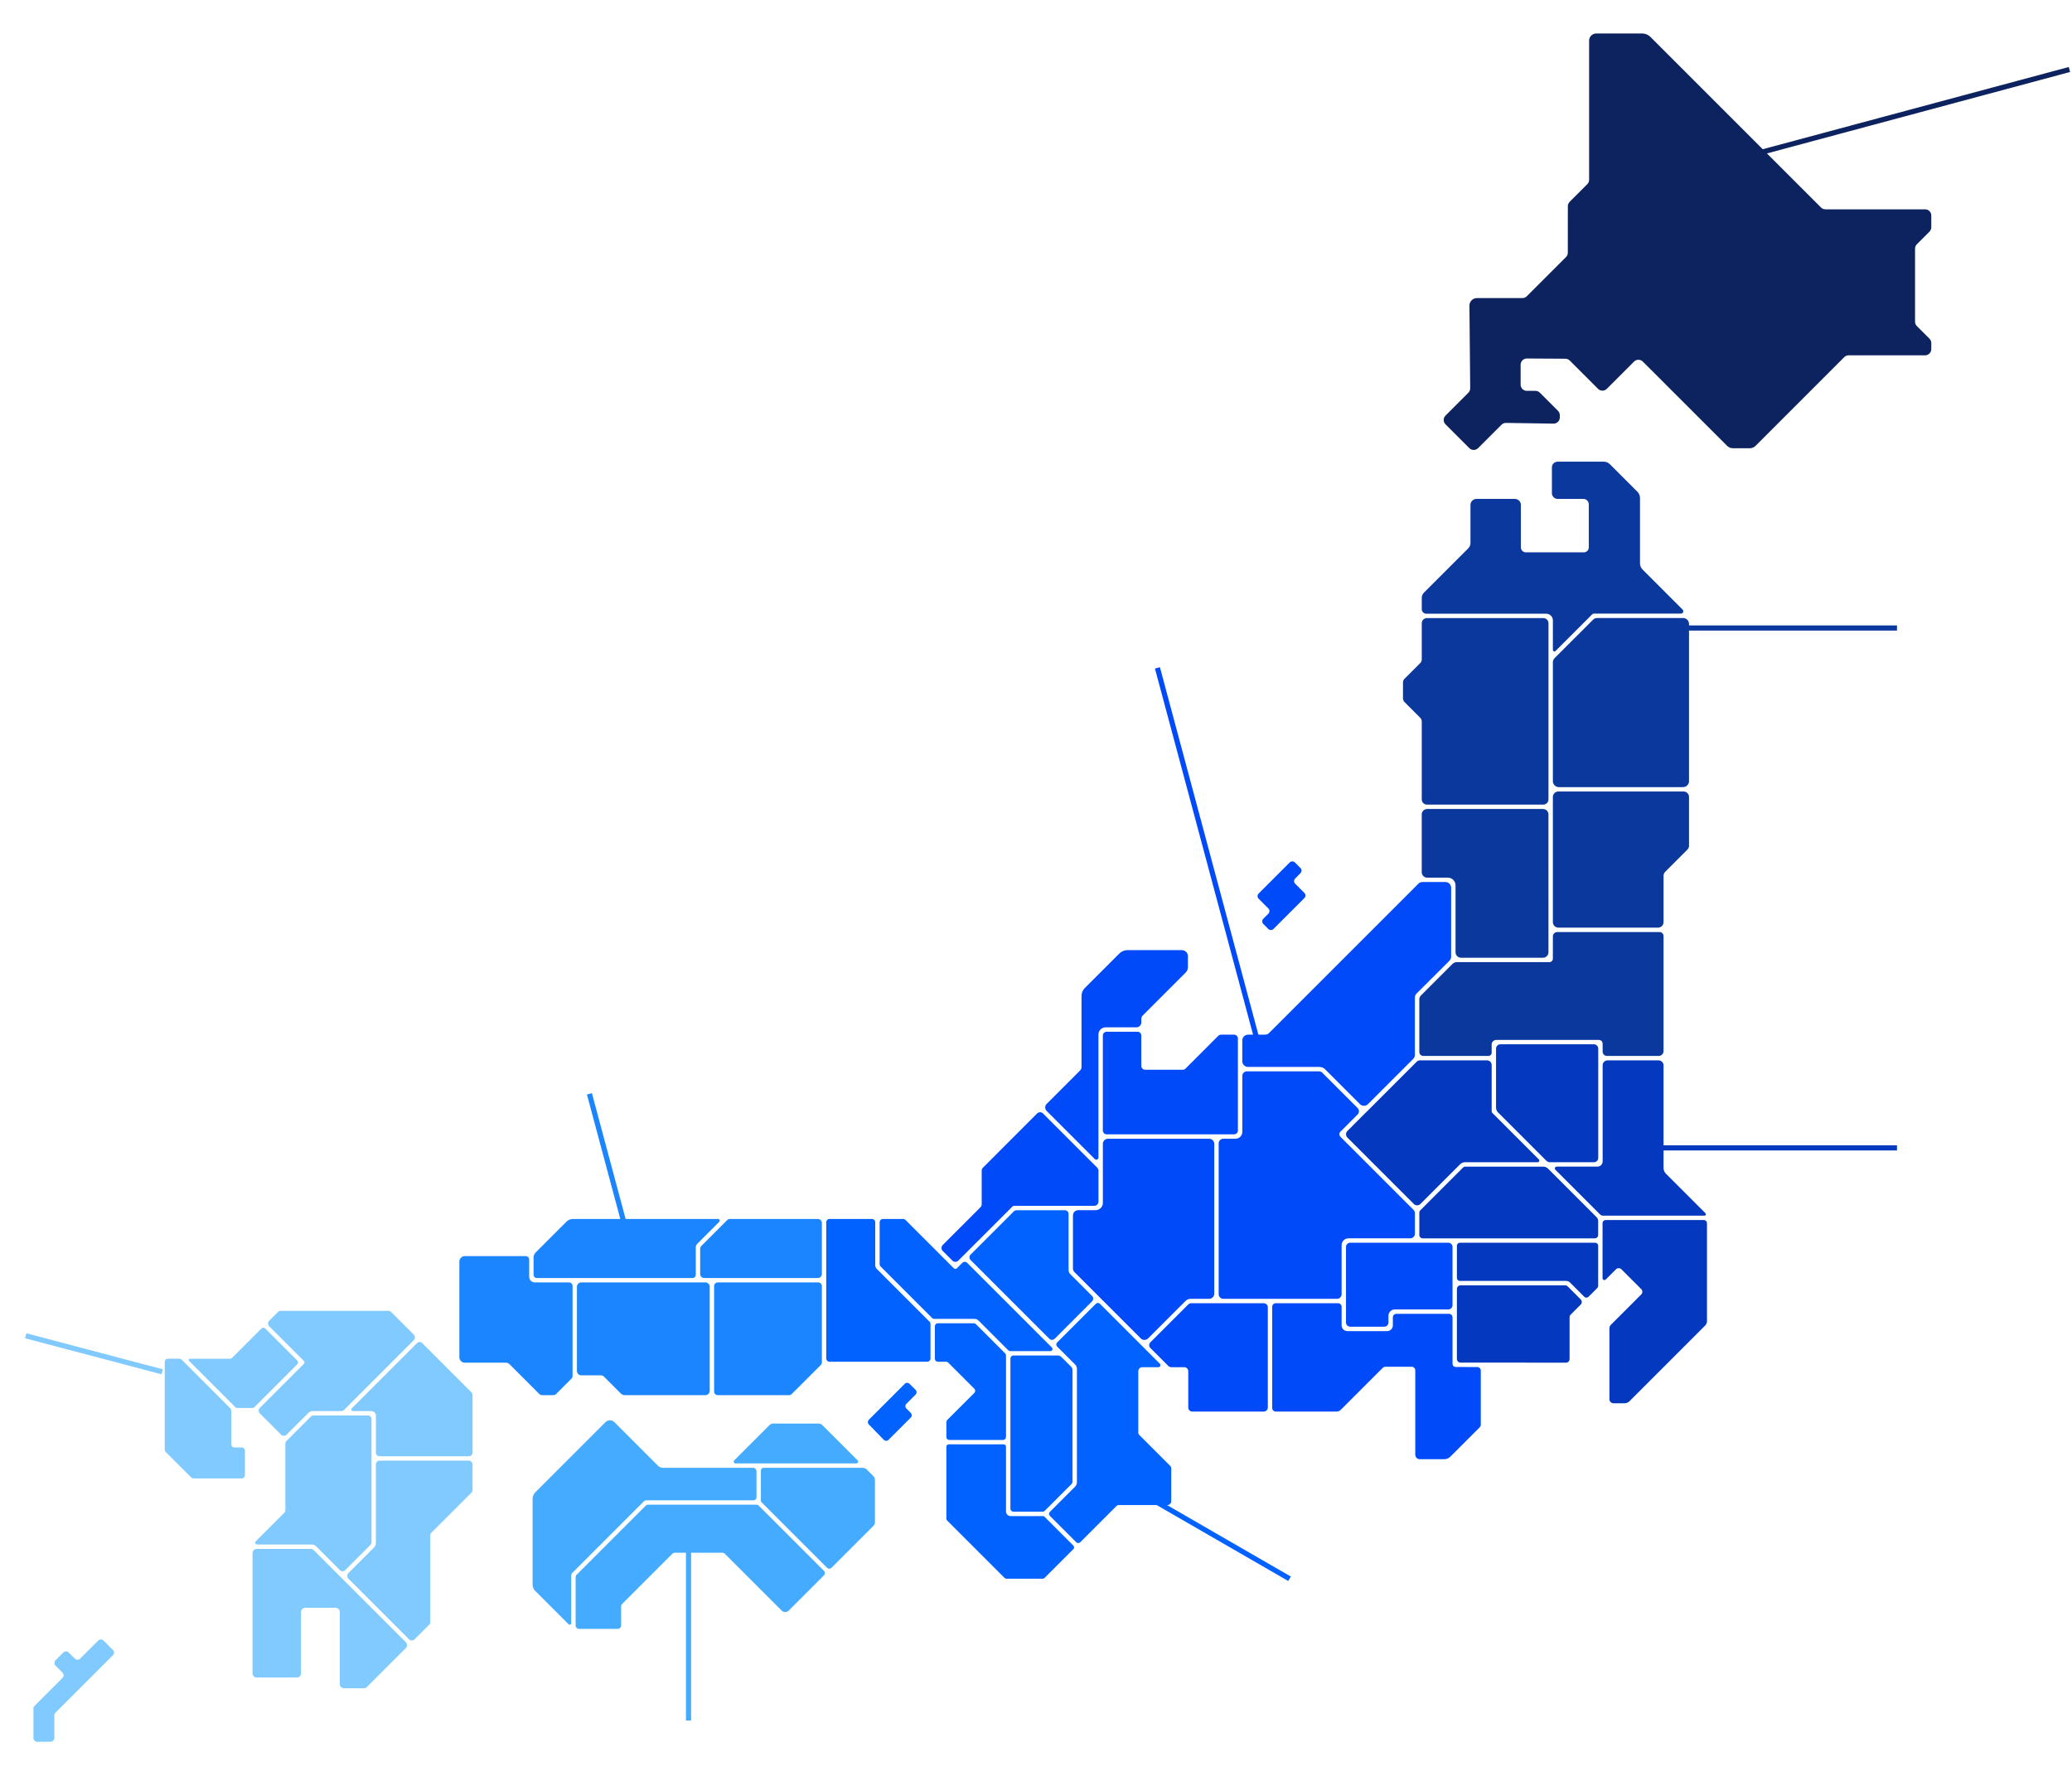 <svg width="805" height="690" viewBox="0 0 805 690" fill="none" xmlns="http://www.w3.org/2000/svg">
<g filter="url(#filter0_d_1813_13334)">
<path d="M8.968 677.553C7.778 677.553 6.639 677.081 5.796 676.243C4.948 675.397 4.469 674.251 4.469 673.053V659.522C4.469 658.33 4.943 657.183 5.786 656.34L14.92 647.206L13.32 645.606C12.476 644.763 12.002 643.619 12.002 642.424C12.002 641.229 12.476 640.085 13.32 639.242L18.428 634.134C19.271 633.29 20.415 632.817 21.61 632.817C22.805 632.817 23.949 633.29 24.792 634.134L26.069 635.41L31.982 629.497C32.825 628.654 33.969 628.18 35.164 628.18C36.359 628.18 37.503 628.654 38.346 629.497L44.053 635.204C44.897 636.047 45.37 637.194 45.37 638.386C45.37 639.578 44.897 640.725 44.053 641.568L21.582 664.039V673.007C21.582 675.484 19.582 677.494 17.108 677.507L8.996 677.553H8.971H8.968Z" fill="white"/>
<path d="M138.053 656.447H128.002C125.518 656.447 123.502 654.431 123.502 651.947V625.183H117.449V647.774C117.449 650.258 115.434 652.273 112.95 652.273H94.111C91.627 652.273 89.612 650.258 89.612 647.774V596.103C89.612 594.911 90.086 593.767 90.929 592.921L102.366 581.481V556.939L92.985 547.556H90.343V553.884H91.151C93.635 553.884 95.65 555.899 95.65 558.384V570.422C95.65 572.906 93.635 574.921 91.151 574.921H70.649C69.457 574.921 68.31 574.447 67.467 573.604L56.825 562.962C55.982 562.119 55.508 560.975 55.508 559.78V523.915C55.508 521.431 57.523 519.416 60.007 519.416H83.981L101.266 502.132C102.109 501.288 103.253 500.814 104.448 500.814H147.502C148.695 500.814 149.841 501.288 150.684 502.132L170.017 521.464C169.986 521.151 169.968 520.832 169.968 520.511V488.99C169.968 483.78 174.208 479.541 179.418 479.541H200.648C200.768 479.541 200.88 479.495 200.967 479.408L212.498 467.877C214.284 466.094 216.656 465.11 219.181 465.11H345.611C348.135 465.11 350.507 466.094 352.293 467.877L359.715 475.299C359.891 475.474 360.176 475.474 360.352 475.299L372.772 462.868C372.856 462.784 372.905 462.669 372.905 462.55V452.229C372.905 449.706 373.888 447.332 375.672 445.548L411.567 409.633C411.651 409.549 411.699 409.434 411.699 409.314V383.223C411.699 380.698 412.683 378.326 414.466 376.543L427.569 363.439C429.355 361.653 431.727 360.673 434.252 360.673H454.382C458.601 360.673 462.035 364.104 462.035 368.326V371.697C462.035 373.74 461.24 375.664 459.793 377.108L444.058 392.843C443.974 392.927 443.926 393.042 443.926 393.162V406.7C443.926 406.825 443.969 406.932 444.058 407.019C444.145 407.105 444.252 407.151 444.377 407.151H454.099C454.219 407.151 454.331 407.103 454.418 407.019L465.141 396.295C466.927 394.512 469.299 393.528 471.824 393.528H486.369C486.489 393.528 486.603 393.483 486.687 393.396L543.749 336.334C543.834 336.25 543.882 336.135 543.882 336.015V277.542C543.882 277.422 543.836 277.31 543.749 277.223L539.355 272.829C537.571 271.043 536.588 268.671 536.588 266.146V262.385C536.588 259.86 537.571 257.488 539.355 255.703L543.749 251.308C543.834 251.224 543.882 251.109 543.882 250.989V229.165C543.882 226.64 544.865 224.268 546.649 222.485L562.672 206.462C562.756 206.378 562.804 206.263 562.804 206.144V193.198C562.804 188.872 566.325 185.351 570.651 185.351H583.543C587.869 185.351 591.39 188.872 591.39 193.198V205.652C591.39 205.899 591.591 206.103 591.841 206.103H608.32C608.567 206.103 608.771 205.902 608.771 205.652V194.801C608.771 194.554 608.569 194.35 608.32 194.35H601.966C597.818 194.35 594.445 190.977 594.445 186.829V178.396C594.445 174.248 597.818 170.875 601.966 170.875H618.422C620.946 170.875 623.318 171.858 625.104 173.642L634.895 183.433C636.679 185.216 637.662 187.591 637.662 190.116V214.235C637.662 214.355 637.708 214.467 637.795 214.554L653.948 230.706C655.731 232.49 656.714 234.864 656.714 237.389V323.432C656.714 325.957 655.731 328.329 653.948 330.115L646.954 337.108C646.87 337.192 646.821 337.307 646.821 337.427V447.289C646.821 447.406 646.87 447.523 646.954 447.607L660.933 461.587C662.717 463.37 663.7 465.745 663.7 468.269V508.282C663.7 510.807 662.717 513.179 660.933 514.962L632.929 542.967C631.143 544.75 628.771 545.734 626.246 545.734H623.53C619.818 545.734 616.796 542.712 616.796 539V513.36C616.796 510.835 617.78 508.463 619.563 506.677L628.006 498.234C628.182 498.058 628.182 497.772 628.006 497.597L625.214 494.804C625.038 494.628 624.753 494.628 624.577 494.804L610.445 508.937C610.361 509.021 610.312 509.135 610.312 509.255V522.33C610.312 527.016 606.501 530.824 601.818 530.824H576.259C576.012 530.824 575.808 531.026 575.808 531.275V548.106C575.808 550.631 574.824 553.003 573.041 554.789L563.133 564.699C561.347 566.483 558.975 567.466 556.45 567.466H550.814C548.29 567.466 545.918 566.483 544.132 564.699C542.348 562.913 541.365 560.541 541.365 558.017V532.007C541.365 531.882 541.324 531.775 541.235 531.688C541.146 531.602 541.041 531.556 540.916 531.556H535.683C535.566 531.556 535.449 531.604 535.365 531.688L520.866 546.187C519.08 547.973 516.708 548.954 514.183 548.954H462.616C457.406 548.954 453.167 544.715 453.167 539.505V532.162C453.167 531.915 452.965 531.714 452.716 531.714H443.197C442.95 531.714 442.746 531.915 442.746 532.162V551.11C442.746 551.229 442.792 551.342 442.879 551.428L452.784 561.334C454.568 563.12 455.551 565.492 455.551 568.017V577.25C455.551 581.678 451.949 585.28 447.521 585.28H432.199C432.079 585.28 431.967 585.326 431.88 585.413L406.168 611.125C404.385 612.908 402.01 613.891 399.485 613.891H388.647C386.122 613.891 383.75 612.908 381.964 611.125L361.952 591.112C360.168 589.326 359.185 586.954 359.185 584.429V550.114C359.185 547.589 360.168 545.217 361.952 543.431L368.678 536.705C368.854 536.529 368.854 536.243 368.678 536.068L362.329 529.719C362.245 529.635 362.13 529.586 362.01 529.586H351.656L355.827 533.757C357.585 535.515 357.585 538.363 355.827 540.121L353.6 542.348L353.952 542.7C354.795 543.543 355.269 544.687 355.269 545.882C355.269 547.077 354.795 548.22 353.952 549.064L343.465 559.55C342.614 560.401 341.46 560.873 340.253 560.868C339.048 560.86 337.898 560.368 337.058 559.505L329.443 551.668C327.728 549.905 327.748 547.089 329.488 545.349L345.249 529.589H318.207C318.087 529.589 317.975 529.635 317.888 529.721L307.794 539.815C306.008 541.599 303.636 542.582 301.111 542.582H239.902C237.377 542.582 235.005 541.599 233.219 539.815L228.416 535.013C228.332 534.929 228.218 534.88 228.098 534.88H221.356C221.239 534.88 221.122 534.929 221.038 535.013L216.236 539.815C214.45 541.599 212.078 542.582 209.553 542.582H208.022C205.497 542.582 203.125 541.599 201.339 539.815L191.622 530.098C191.538 530.014 191.423 529.966 191.303 529.966H179.415C179.094 529.966 178.776 529.951 178.462 529.917L182.778 534.233C183.622 535.077 184.096 536.223 184.096 537.415V575.54C184.096 576.732 183.622 577.879 182.778 578.722L167.668 593.833V626.849C167.668 628.044 167.194 629.188 166.348 630.031L141.235 655.135C140.391 655.978 139.247 656.452 138.053 656.452V656.447Z" fill="white"/>
<path d="M237.298 633.391H218.692C217.499 633.391 216.353 632.918 215.51 632.074L199.739 616.304C198.896 615.46 198.422 614.314 198.422 613.121L198.427 576.877C198.427 575.685 198.901 574.541 199.744 573.695L229.785 543.654C231.543 541.896 234.391 541.896 236.149 543.654L254.299 561.805H276.5L292.383 545.919C293.226 545.076 294.37 544.602 295.565 544.602H314.877C316.07 544.602 317.216 545.076 318.059 545.919L339.109 566.969C339.952 567.812 340.426 568.956 340.426 570.151V588.268C340.426 589.461 339.952 590.607 339.109 591.45L304.23 626.329C302.472 628.087 299.624 628.087 297.866 626.329L275.344 603.807H259.458L241.79 621.476V628.89C241.79 631.374 239.774 633.389 237.29 633.389L237.298 633.391Z" fill="white"/>
<path d="M489.766 362.451C488.614 362.451 487.463 362.013 486.584 361.134L482.619 357.169C480.861 355.411 480.861 352.563 482.619 350.805L483.432 349.992L480.808 347.366C479.052 345.608 479.055 342.762 480.808 341.004L494.899 326.912C496.657 325.154 499.506 325.154 501.264 326.912L505.434 331.083C507.192 332.841 507.192 335.689 505.434 337.447L504.535 338.347L506.95 340.762C508.708 342.52 508.708 345.368 506.95 347.126L492.94 361.136C492.061 362.015 490.91 362.453 489.758 362.453L489.766 362.451Z" fill="white"/>
<path d="M568.564 175.457C566.803 175.457 565.147 174.772 563.901 173.526L554.205 163.829C552.959 162.583 552.273 160.93 552.273 159.167C552.273 157.404 552.959 155.75 554.205 154.504L562.689 146.02L562.401 114.889C562.383 112.871 563.155 110.971 564.574 109.536C565.996 108.102 567.889 107.312 569.906 107.312H586.615L600.625 93.302L600.632 76.354C600.632 74.352 601.415 72.466 602.831 71.05L608.895 64.986V12.008C608.895 7.868 612.263 4.5 616.403 4.5H634.627C636.632 4.5 638.518 5.282 639.937 6.699L706.066 72.828H743.974C747.76 72.828 750.838 75.909 750.838 79.692V84.334C750.838 86.168 750.124 87.893 748.828 89.187L744.535 93.48V120.125L748.843 124.433C750.13 125.72 750.84 127.432 750.84 129.253V131.743C750.84 135.5 747.783 138.56 744.025 138.56H715.1L681.197 172.471C679.778 173.89 677.893 174.67 675.888 174.67H669.2C667.195 174.67 665.31 173.89 663.893 172.471L632.574 141.154L623.888 149.839C622.472 151.258 620.584 152.038 618.579 152.038C616.574 152.038 614.688 151.258 613.269 149.839L603.305 139.875L591.297 139.804V143.365H592.309C594.314 143.365 596.199 144.145 597.618 145.564L604.706 152.652C605.876 153.821 606.523 155.378 606.523 157.034V158.907C606.523 160.581 605.865 162.147 604.673 163.322C603.481 164.497 601.899 165.131 600.23 165.103L581.929 164.828L573.234 173.523C571.988 174.769 570.334 175.454 568.571 175.454L568.564 175.457Z" fill="white"/>
<path d="M562.031 479.998V492.538C562.031 493.172 562.546 493.687 563.18 493.687H604.525C605.055 493.687 605.565 493.899 605.939 494.273L611.524 499.858C611.972 500.306 612.701 500.306 613.149 499.858L616.579 496.429C616.795 496.212 616.915 495.922 616.915 495.616V480.001C616.915 479.366 616.4 478.852 615.766 478.852H563.18C562.546 478.852 562.031 479.366 562.031 480.001V479.998Z" fill="#0439BF"/>
<path d="M616.909 470.412C616.909 469.849 616.685 469.309 616.288 468.912L606.785 459.409L597.45 450.071C596.945 449.567 596.26 449.281 595.544 449.281H565.307C564.966 449.281 564.637 449.416 564.395 449.658L547.799 466.254C547.557 466.496 547.422 466.825 547.422 467.167V475.859C547.422 476.573 548 477.149 548.711 477.149H615.623C616.334 477.149 616.912 476.57 616.912 475.859V470.412H616.909Z" fill="#0439BF"/>
<path d="M615.288 447.571C616.2 447.571 616.939 446.832 616.939 445.92V403.434C616.939 402.499 616.182 401.742 615.247 401.742H578.926C577.991 401.742 577.234 402.499 577.234 403.434V426.356C577.234 427.054 577.512 427.722 578.004 428.216L596.755 446.967C597.145 447.357 597.67 447.574 598.22 447.574H615.283L615.288 447.571Z" fill="#0439BF"/>
<path d="M547.683 407.984C547.204 407.984 546.746 408.175 546.407 408.514L526.532 428.389C526.514 428.407 526.489 428.415 526.468 428.433L519.475 435.424C518.769 436.129 518.769 437.273 519.475 437.979L545.291 463.795C545.997 464.501 547.141 464.501 547.846 463.795L563.288 448.354C563.788 447.854 564.463 447.574 565.169 447.574H593.388C593.966 447.574 594.256 446.876 593.846 446.466L575.783 428.405C575.622 428.244 575.533 428.028 575.533 427.801V409.793C575.533 408.797 574.725 407.987 573.727 407.987H547.686L547.683 407.984Z" fill="#0439BF"/>
<path d="M633.644 498.938L621.845 510.737C621.486 511.096 621.282 511.585 621.282 512.092V539.651C621.282 540.52 621.985 541.223 622.854 541.223H627.147C627.873 541.223 628.569 540.935 629.081 540.423L658.456 511.047C658.922 510.581 659.182 509.952 659.182 509.292V471.241C659.182 470.569 658.637 470.023 657.965 470.023H619.827C619.155 470.023 618.609 470.569 618.609 471.241V492.625C618.609 493.272 619.392 493.595 619.85 493.139L623.804 489.185C624.398 488.591 625.361 488.591 625.955 489.185L633.641 496.872C634.212 497.442 634.212 498.365 633.641 498.935L633.644 498.938Z" fill="#0439BF"/>
<path d="M658.289 468.325H618.755C618.345 468.325 617.953 468.162 617.665 467.874L615.326 465.536L600.279 450.489C599.833 450.043 600.149 449.278 600.781 449.278H616.602C617.731 449.278 618.646 448.364 618.646 447.235V409.898C618.646 408.84 619.502 407.984 620.559 407.984H640.34C641.428 407.984 642.312 408.868 642.312 409.956V449.788C642.312 450.629 642.646 451.436 643.242 452.033L658.551 467.342C658.903 467.688 658.773 468.323 658.289 468.323V468.325Z" fill="#0439BF"/>
<path d="M563.43 495.391C562.658 495.391 562.031 496.017 562.031 496.789V524.03C562.031 524.802 562.658 525.429 563.43 525.429H573.425C573.425 525.429 573.445 525.434 573.455 525.434L604.406 525.452C605.178 525.452 605.804 524.825 605.804 524.053V507.778C605.804 507.406 605.952 507.052 606.214 506.789L610.138 502.866C610.683 502.321 610.683 501.434 610.138 500.886L605.055 495.803C604.793 495.541 604.436 495.393 604.067 495.393H563.43V495.391Z" fill="#0439BF"/>
<path d="M746.334 84.317V79.733C746.334 78.406 745.256 77.328 743.929 77.328H705.192C704.555 77.328 703.942 77.076 703.491 76.623L637.213 10.345C636.352 9.484 635.185 9 633.967 9H616.199C614.648 9 613.392 10.256 613.392 11.808V65.853C613.392 66.49 613.14 67.104 612.686 67.555L605.833 74.409C605.382 74.859 605.129 75.471 605.127 76.108L605.119 94.171C605.119 94.808 604.864 95.42 604.413 95.871L589.178 111.109C588.727 111.56 588.115 111.815 587.476 111.815H569.817C568.192 111.815 566.877 113.142 566.893 114.768L567.191 146.859C567.196 147.504 566.944 148.125 566.488 148.581L557.604 157.465C556.663 158.405 556.663 159.926 557.604 160.867L566.857 170.12C567.797 171.06 569.318 171.06 570.258 170.12L579.359 161.019C579.82 160.558 580.444 160.306 581.096 160.316L599.565 160.594C600.908 160.614 602.006 159.532 602.006 158.189V157.328C602.006 156.691 601.754 156.079 601.3 155.626L594.245 148.571C593.794 148.12 593.183 147.865 592.543 147.865H589.188C587.861 147.865 586.783 146.788 586.783 145.46V137.697C586.783 136.362 587.868 135.285 589.203 135.292L604.179 135.379C604.811 135.381 605.417 135.636 605.866 136.082L616.864 147.081C617.804 148.021 619.325 148.021 620.266 147.081L630.857 136.49C631.797 135.55 633.318 135.55 634.258 136.49L666.981 169.208C667.595 169.822 668.428 170.166 669.297 170.166H675.763C676.632 170.166 677.465 169.822 678.079 169.205L712.517 134.76C712.968 134.309 713.58 134.054 714.219 134.054H743.923C745.251 134.054 746.329 132.976 746.329 131.649V129.285C746.329 128.648 746.076 128.036 745.623 127.583L740.729 122.688C740.278 122.238 740.023 121.626 740.023 120.987V92.607C740.023 91.97 740.275 91.359 740.729 90.905L745.623 86.011C746.074 85.56 746.329 84.949 746.329 84.309L746.334 84.317Z" fill="#0C235F"/>
<path d="M642.311 404.398V359.677C642.311 358.826 641.62 358.133 640.767 358.133H601.024C600.079 358.133 599.312 358.9 599.312 359.845V368.489C599.312 369.226 598.716 369.822 597.98 369.822H561.959C561.457 369.822 560.726 370.11 560.326 370.5L547.924 382.902C547.524 383.379 547.422 383.878 547.422 384.303V404.734C547.422 405.587 548.115 406.28 548.968 406.28H574.27C574.966 406.28 575.529 405.717 575.529 405.022V401.745C575.529 400.571 576.764 400.041 577.236 400.041H616.937C618.117 400.041 618.642 400.64 618.642 401.745V404.586C618.642 405.521 619.401 406.28 620.336 406.28H640.423C641.462 406.28 642.305 405.437 642.305 404.398H642.311Z" fill="#0B389D"/>
<path d="M561.498 339.979V366.001C561.498 367.171 562.446 368.119 563.615 368.119H595.483C596.652 368.119 597.6 367.171 597.6 366.001V357.283L597.595 312.437C597.595 311.268 596.647 310.32 595.478 310.32H550.484C549.315 310.32 548.367 311.268 548.367 312.437V334.891C548.367 336.06 549.315 337.008 550.484 337.008H558.525C560.166 337.008 561.496 338.338 561.496 339.979H561.498Z" fill="#0B389D"/>
<path d="M597.605 252.024V238.151C597.605 237.045 596.708 236.148 595.603 236.148H550.375C549.269 236.148 548.372 237.045 548.372 238.151V252.202C548.372 252.732 548.161 253.241 547.786 253.618L541.664 259.741C541.29 260.115 541.078 260.625 541.078 261.157V267.358C541.078 267.888 541.29 268.398 541.664 268.775L547.786 274.897C548.161 275.272 548.372 275.781 548.372 276.314V306.609C548.372 307.715 549.269 308.612 550.375 308.612H595.598C596.703 308.612 597.6 307.715 597.6 306.609V302.681C597.6 302.681 597.605 302.663 597.605 302.652V252.029V252.024Z" fill="#0B389D"/>
<path d="M567.297 192.18V206.939C567.297 207.739 566.979 208.509 566.413 209.074L549.19 226.297C548.668 226.819 548.375 227.528 548.375 228.264V232.692C548.375 233.66 549.16 234.447 550.13 234.447H596.716C598.151 234.447 599.315 235.612 599.315 237.046V248.531C599.315 249.061 599.957 249.329 600.331 248.952L614.619 234.664C614.782 234.501 615.001 234.412 615.231 234.412H649.065C649.883 234.412 650.293 233.423 649.715 232.842L634.166 217.293C633.521 216.649 633.157 215.772 633.157 214.86V189.439C633.157 188.56 632.808 187.716 632.186 187.095L621.434 176.343C620.815 175.724 619.975 175.375 619.096 175.375H601.17C599.937 175.375 598.938 176.374 598.938 177.607V187.617C598.938 188.85 599.937 189.849 601.17 189.849H611.17C612.326 189.849 613.264 190.786 613.264 191.943V208.695C613.264 209.747 612.41 210.6 611.358 210.6H588.79C587.738 210.6 586.884 209.747 586.884 208.695V192.18C586.884 190.893 585.842 189.849 584.553 189.849H569.628C568.342 189.849 567.297 190.891 567.297 192.18Z" fill="#0B389D"/>
<path d="M614.897 236.803L599.995 251.699C599.557 252.137 599.312 252.729 599.312 253.348V299.495C599.312 300.782 600.357 301.826 601.644 301.826H649.873C651.159 301.826 652.204 300.782 652.204 299.495V238.448C652.204 237.162 651.159 236.117 649.873 236.117H616.545C615.926 236.117 615.335 236.362 614.897 236.8V236.803Z" fill="#0B389D"/>
<path d="M599.312 309.46V354.293C599.312 355.47 600.268 356.425 601.445 356.425H640.181C641.358 356.425 642.314 355.47 642.314 354.293V336.252C642.314 335.686 642.538 335.144 642.938 334.744L651.582 326.099C651.982 325.699 652.206 325.156 652.206 324.591V305.656C652.206 304.479 651.251 303.523 650.074 303.523H601.445C600.268 303.523 599.312 304.479 599.312 305.656V309.457V309.46Z" fill="#0B389D"/>
<path d="M486.808 354.991L488.752 356.935C489.31 357.493 490.214 357.493 490.77 356.935L502.76 344.945C503.318 344.387 503.318 343.483 502.76 342.927L499.18 339.348C498.622 338.79 498.622 337.885 499.18 337.327L501.241 335.266C501.799 334.708 501.799 333.804 501.241 333.248L499.091 331.098C498.533 330.54 497.628 330.54 497.07 331.098L484.997 343.172C484.439 343.73 484.439 344.632 484.997 345.19L488.783 348.981C489.341 349.539 489.338 350.441 488.783 350.999L486.808 352.973C486.25 353.531 486.25 354.436 486.808 354.991Z" fill="#004AF9"/>
<path d="M458.604 500.644H465.758C466.864 500.644 467.761 499.747 467.761 498.641V440.448C467.761 439.342 466.864 438.445 465.758 438.445H426.477C425.371 438.445 424.475 439.342 424.475 440.448V463.357C424.475 464.934 423.196 466.213 421.619 466.213H414.862C413.756 466.213 412.859 467.11 412.859 468.216V488.853C412.859 489.383 413.071 489.892 413.445 490.269L423.134 499.961C423.134 499.961 423.134 499.961 423.137 499.961L439.203 516.027C439.985 516.809 441.254 516.809 442.036 516.027L456.584 501.479C457.119 500.944 457.845 500.644 458.602 500.644H458.604Z" fill="#004AF9"/>
<path d="M516.814 437.725L545.188 466.1C545.524 466.436 545.713 466.892 545.713 467.368V475.348C545.713 476.339 544.91 477.141 543.919 477.141H519.881C518.419 477.141 517.234 478.326 517.234 479.789V498.851C517.234 499.842 516.432 500.645 515.44 500.645H471.262C470.271 500.645 469.469 499.842 469.469 498.851V440.242C469.469 439.251 470.271 438.449 471.262 438.449H476.006C477.469 438.449 478.653 437.264 478.653 435.802V414.051C478.653 413.06 479.456 412.258 480.447 412.258H508.452C508.928 412.258 509.384 412.446 509.721 412.783L523.44 426.502C524.141 427.203 524.141 428.339 523.44 429.04L516.783 435.697C516.2 436.245 516.266 437.177 516.814 437.725Z" fill="#004AF9"/>
<path d="M535.434 507.241C535.434 505.87 536.545 504.76 537.916 504.76H558.693C559.592 504.76 560.323 504.031 560.323 503.129V480.474C560.323 479.575 559.595 478.844 558.693 478.844H520.568C519.669 478.844 518.938 479.572 518.938 480.474V509.847C518.938 510.747 519.666 511.478 520.568 511.478H533.804C534.703 511.478 535.434 510.749 535.434 509.847V507.241Z" fill="#004AF9"/>
<path d="M534.197 527.05H544.472C545.236 527.05 545.858 527.669 545.858 528.435V561.212C545.855 562.178 546.637 562.96 547.603 562.96H557.06C557.975 562.96 558.854 562.596 559.501 561.949L570.894 550.555C571.154 550.295 571.3 549.944 571.3 549.577V528.527C571.3 527.763 570.68 527.144 569.916 527.141L561.682 527.136C560.884 527.136 560.326 526.616 560.326 525.819V507.855C560.326 507.09 559.707 506.469 558.94 506.469H538.528C537.763 506.469 537.142 507.088 537.142 507.855V510.95C537.142 512.186 536.141 513.187 534.905 513.187H519.473C518.237 513.187 517.236 512.186 517.236 510.95V503.738C517.236 502.973 516.617 502.352 515.85 502.352H491.652C490.887 502.352 490.266 502.971 490.266 503.738V543.062C490.266 543.826 490.885 544.448 491.652 544.448H515.269C515.883 544.448 516.469 544.204 516.902 543.77L533.218 527.455C533.478 527.195 533.83 527.05 534.197 527.05Z" fill="#004AF9"/>
<path d="M468.614 502.352H458.777C458.362 502.352 457.964 502.517 457.671 502.81L442.935 517.544C442.324 518.155 442.324 519.146 442.935 519.758L449.924 526.746C450.217 527.039 450.614 527.205 451.029 527.205H456.092C456.955 527.205 457.656 527.906 457.656 528.769V542.881C457.656 543.745 458.357 544.446 459.22 544.446H486.993C487.857 544.446 488.558 543.745 488.558 542.881V503.916C488.558 503.052 487.857 502.352 486.993 502.352H468.614Z" fill="#004AF9"/>
<path d="M366.009 485.795C366.648 486.434 367.685 486.434 368.325 485.795L389.374 464.755C389.535 464.595 389.751 464.506 389.978 464.506H421.135C422.039 464.506 422.77 463.772 422.77 462.87V450.855C422.77 450.422 422.597 450.004 422.291 449.698L401.239 428.636C400.6 427.996 399.563 427.996 398.923 428.636L377.879 449.693C377.573 449.999 377.4 450.417 377.4 450.85V463.915C377.4 464.348 377.227 464.766 376.921 465.071L362.269 479.734C361.629 480.373 361.629 481.408 362.269 482.047L366.011 485.792L366.009 485.795Z" fill="#004AF9"/>
<path d="M475.444 436.742C476.272 436.742 476.942 436.072 476.942 435.244V399.514C476.942 398.686 476.272 398.016 475.444 398.016H470.382C469.984 398.016 469.602 398.174 469.322 398.454L456.576 411.201C456.295 411.481 455.913 411.639 455.516 411.639H440.912C440.084 411.639 439.414 410.971 439.414 410.143V398.357C439.414 397.529 438.744 396.859 437.916 396.859H425.967C425.139 396.859 424.469 397.529 424.469 398.357V435.244C424.469 436.072 425.139 436.742 425.967 436.742H475.444Z" fill="#004AF9"/>
<path d="M508.625 410.55C509.443 410.55 510.225 410.873 510.804 411.452L524.34 424.988C525.211 425.859 526.62 425.859 527.491 424.988L545.053 407.426C545.471 407.008 545.705 406.443 545.705 405.852V383.505C545.705 383.072 545.914 382.496 546.217 382.173L559.14 369.263C559.558 368.846 559.792 368.277 559.792 367.686V340.932C559.792 339.702 558.793 338.703 557.563 338.703H548.638C548.047 338.703 547.481 338.938 547.063 339.355L489.059 397.36C488.641 397.778 488.075 398.012 487.484 398.012H480.878C479.647 398.012 478.648 399.011 478.648 400.242V408.321C478.648 409.551 479.647 410.55 480.878 410.55H508.623H508.625Z" fill="#004AF9"/>
<path d="M416.191 382.95V410.575C416.191 411.08 415.992 411.561 415.635 411.918L402.626 424.935C401.885 425.676 401.885 426.879 402.626 427.62L421.329 446.333C421.859 446.863 422.766 446.489 422.766 445.74V397.911C422.766 396.392 423.999 395.159 425.518 395.159H437.518C438.568 395.159 439.416 394.308 439.416 393.261V391.898C439.416 391.393 439.617 390.912 439.971 390.555L456.654 373.872C457.212 373.315 457.523 372.56 457.523 371.773V367.508C457.523 366.219 456.478 365.172 455.187 365.172H434.03C432.85 365.172 431.719 365.641 430.886 366.474L417.447 379.913C416.642 380.718 416.188 381.811 416.188 382.953L416.191 382.95Z" fill="#004AF9"/>
<path d="M174.469 486.166V523.331C174.469 524.505 175.422 525.458 176.596 525.458H192.486C193.044 525.458 193.579 525.68 193.972 526.074L205.475 537.578C205.793 537.896 206.227 538.077 206.677 538.077H210.899C211.35 538.077 211.783 537.899 212.102 537.578L218.053 531.626C218.303 531.376 218.443 531.04 218.443 530.686V495.593C218.443 494.859 217.849 494.266 217.116 494.266H203.773C202.568 494.266 201.592 493.29 201.592 492.085V485.366C201.592 484.633 200.999 484.039 200.265 484.039H176.599C175.424 484.039 174.471 484.992 174.471 486.166H174.469Z" fill="#1A85FF"/>
<path d="M268.023 490.998C268.023 491.861 268.724 492.562 269.588 492.562H313.748C314.612 492.562 315.312 491.861 315.312 490.998V471.174C315.312 470.31 314.612 469.609 313.748 469.609H279.611C279.195 469.609 278.798 469.775 278.505 470.068L268.482 480.091C268.189 480.384 268.023 480.781 268.023 481.197V491V490.998Z" fill="#1A85FF"/>
<path d="M266.318 491.334V480.702C266.318 480.149 266.537 479.622 266.927 479.232L275.429 470.73C275.842 470.318 275.549 469.609 274.965 469.609H218.65C217.676 469.609 216.744 469.997 216.056 470.685L204.115 482.626C203.592 483.148 203.297 483.859 203.297 484.598V491.334C203.297 492.012 203.847 492.562 204.525 492.562H265.09C265.768 492.562 266.318 492.012 266.318 491.334Z" fill="#1A85FF"/>
<path d="M274.862 538.074H302.571C302.948 538.074 303.308 537.924 303.573 537.659L314.895 526.337C315.16 526.072 315.31 525.71 315.31 525.335V495.682C315.31 494.9 314.676 494.266 313.893 494.266H274.862C274.08 494.266 273.445 494.9 273.445 495.682V536.658C273.445 537.44 274.08 538.074 274.862 538.074Z" fill="#1A85FF"/>
<path d="M267.167 494.266H221.843C220.908 494.266 220.148 495.025 220.148 495.96V528.681C220.148 529.616 220.908 530.375 221.843 530.375H229.445C229.894 530.375 230.327 530.553 230.643 530.872L237.188 537.417C237.611 537.84 238.181 538.077 238.78 538.077H270.044C270.979 538.077 271.738 537.318 271.738 536.383V495.96C271.738 495.025 270.979 494.266 270.044 494.266H267.17H267.167Z" fill="#1A85FF"/>
<path d="M420.3 499.541L411.831 491.07C411.398 490.636 411.156 490.048 411.156 489.436V467.676C411.156 466.871 410.503 466.219 409.698 466.219H390.934C390.547 466.219 390.177 466.372 389.905 466.647L373.067 483.485C372.499 484.053 372.499 484.975 373.067 485.546L403.683 516.162C404.251 516.731 405.174 516.731 405.744 516.162L420.305 501.602C420.873 501.034 420.873 500.112 420.305 499.541H420.3Z" fill="#0262FF"/>
<path d="M347.538 533.645L333.546 547.637C333.052 548.132 333.047 548.929 333.533 549.429L339.37 555.434C339.867 555.943 340.685 555.951 341.189 555.446L349.857 546.779C350.356 546.28 350.356 545.472 349.857 544.973L348.129 543.245C347.63 542.746 347.63 541.938 348.129 541.439L351.732 537.836C352.231 537.337 352.231 536.529 351.732 536.03L349.342 533.64C348.843 533.141 348.035 533.141 347.536 533.64L347.538 533.645Z" fill="#0262FF"/>
<path d="M359.016 508.44H374.636C375.21 508.44 375.757 508.666 376.162 509.072L387.668 520.577C387.913 520.822 388.244 520.959 388.59 520.959H404.086C404.815 520.959 405.181 520.078 404.664 519.561L371.742 486.639C371.233 486.129 370.41 486.129 369.9 486.639L367.765 488.768C367.732 488.799 367.691 488.814 367.658 488.84C367.51 488.947 367.34 489.018 367.164 489.018C367.064 489.018 366.968 488.995 366.873 488.962C366.759 488.921 366.652 488.86 366.56 488.768L349.273 471.485C349.258 471.469 349.251 471.451 349.238 471.436L347.793 469.992C347.549 469.747 347.217 469.609 346.871 469.609H339.054C338.333 469.609 337.75 470.193 337.75 470.914V487.176C337.75 487.523 337.888 487.854 338.132 488.098L358.094 508.058C358.338 508.302 358.67 508.44 359.016 508.44Z" fill="#0262FF"/>
<path d="M318.249 469.609C317.563 469.609 317.008 470.165 317.008 470.85V523.843C317.008 524.529 317.563 525.084 318.249 525.084H356.266C356.952 525.084 357.507 524.529 357.507 523.843V510.396C357.507 510.068 357.377 509.752 357.143 509.52L336.646 489.023C336.254 488.631 336.032 488.098 336.032 487.543V470.85C336.032 470.165 335.477 469.609 334.791 469.609H318.246H318.249Z" fill="#0262FF"/>
<path d="M401.799 609.111L413.03 597.88C413.396 597.513 413.396 596.917 413.03 596.548L401.827 585.335C401.651 585.159 401.412 585.06 401.162 585.06H388.637C387.646 585.06 386.844 584.257 386.844 583.266V558.122C386.844 557.603 386.423 557.18 385.901 557.18H364.615C364.095 557.18 363.672 557.6 363.672 558.122V586.087C363.672 586.336 363.771 586.576 363.947 586.751L386.309 609.113C386.484 609.289 386.724 609.388 386.974 609.388H401.134C401.384 609.388 401.623 609.289 401.799 609.113V609.111Z" fill="#0262FF"/>
<path d="M412.684 571.721L412.692 528.295C412.692 527.836 412.511 527.398 412.188 527.074L409.067 523.956L408.374 523.265C407.986 522.881 407.464 522.664 406.919 522.664H389.752C389.09 522.664 388.555 523.202 388.555 523.861V582.154C388.555 582.817 389.092 583.352 389.752 583.352H401.062C401.38 583.352 401.683 583.224 401.91 583L412.335 572.569C412.56 572.345 412.687 572.04 412.687 571.724L412.684 571.721Z" fill="#0262FF"/>
<path d="M446.083 527.206C446.778 527.206 447.128 526.365 446.636 525.871L440.019 519.254L423.326 502.561C422.891 502.125 422.182 502.125 421.747 502.561L406.705 517.603C406.269 518.039 406.269 518.747 406.705 519.183L410.088 522.566L413.933 526.406C414.093 526.566 414.399 527.386 414.399 527.613L414.391 571.949C414.391 572.698 414.012 573.33 413.609 573.707L403.905 583.412C403.469 583.847 403.469 584.556 403.905 584.991L414.119 595.21C414.554 595.646 415.263 595.646 415.698 595.21L429.81 581.098C430.019 580.889 430.305 580.772 430.6 580.772H449.543C450.371 580.772 451.041 580.102 451.041 579.274V566.421C451.041 566.125 450.924 565.84 450.715 565.631L438.565 553.481C438.356 553.272 438.238 552.986 438.238 552.691V528.772C438.238 527.909 438.939 527.208 439.803 527.208H446.083V527.206Z" fill="#0262FF"/>
<path d="M364.824 555.478H385.7C386.334 555.478 386.846 554.966 386.846 554.332V522.645C386.846 522.342 386.727 522.049 386.51 521.835L375.16 510.485C374.946 510.271 374.653 510.148 374.35 510.148H360.357C359.723 510.148 359.211 510.661 359.211 511.295V523.939C359.211 524.574 359.723 525.086 360.357 525.086H363.578C363.881 525.086 364.174 525.206 364.388 525.422L374.541 535.575C374.989 536.023 374.989 536.75 374.541 537.195L364.011 547.725C363.797 547.939 363.675 548.232 363.675 548.535V554.329C363.675 554.963 364.187 555.476 364.821 555.476L364.824 555.478Z" fill="#0262FF"/>
<path d="M69.454 524.758L87.1 542.406C87.1 542.406 87.117 542.424 87.128 542.434L87.614 542.873C87.749 542.995 87.925 543.061 88.106 543.061H94.2C94.396 543.061 94.582 542.985 94.72 542.845L111.512 526.052C111.902 525.663 111.902 525.033 111.512 524.643L99.077 512.208C98.654 511.785 97.971 511.785 97.548 512.208L86.052 523.703C85.915 523.841 85.726 523.92 85.533 523.92H69.798C69.36 523.92 69.141 524.45 69.449 524.761L69.454 524.758Z" fill="#80CAFF"/>
<path d="M104.008 505.746L100.574 509.18C99.993 509.761 99.993 510.704 100.574 511.284L114.029 524.739C114.189 524.9 114.278 525.116 114.278 525.343C114.278 525.57 114.189 525.786 114.029 525.947L96.936 543.04C96.355 543.621 96.355 544.563 96.936 545.144L105.221 553.432C105.802 554.013 106.745 554.013 107.325 553.432L115.815 544.943C116.253 544.505 116.849 544.257 117.471 544.257H128.586C128.981 544.257 129.358 544.1 129.639 543.822L156.775 516.686C157.356 516.105 157.356 515.162 156.775 514.581L147.942 505.748C147.664 505.47 147.284 505.312 146.89 505.312H105.066C104.671 505.312 104.294 505.47 104.013 505.748L104.008 505.746Z" fill="#80CAFF"/>
<path d="M133.141 544.269H140.29C141.256 544.269 142.038 545.051 142.038 546.017V560.414C142.038 561.183 142.662 561.808 143.431 561.808H178.203C178.973 561.808 179.597 561.183 179.597 560.414V537.989C179.597 537.619 179.449 537.265 179.189 537.003L160.017 517.831C159.472 517.286 158.591 517.286 158.045 517.831L132.695 543.189C132.295 543.589 132.578 544.271 133.144 544.271L133.141 544.269Z" fill="#80CAFF"/>
<path d="M145.859 626.274L128.484 608.898L117.88 598.294C117.577 597.991 117.164 597.82 116.733 597.82H95.73C94.835 597.82 94.109 598.546 94.109 599.441V646.156C94.109 647.051 94.835 647.777 95.73 647.777H111.325C112.219 647.777 112.945 647.051 112.945 646.156V622.307C112.945 621.412 113.671 620.686 114.565 620.686H126.377C127.271 620.686 127.997 621.412 127.997 622.307V650.327C127.997 651.221 128.723 651.947 129.617 651.947H137.375C137.806 651.947 138.219 651.777 138.522 651.473L153.645 636.358C154.28 635.726 154.28 634.699 153.645 634.065L145.857 626.276L145.859 626.274Z" fill="#80CAFF"/>
<path d="M85.483 543.198L66.555 524.271C66.326 524.041 66.015 523.914 65.692 523.914H61.22C60.548 523.914 60 524.459 60 525.134V559.274C60 559.598 60.127 559.909 60.357 560.135L70.285 570.064C70.515 570.293 70.825 570.421 71.149 570.421H89.926C90.599 570.421 91.146 569.876 91.146 569.2V559.6C91.146 558.928 90.601 558.38 89.926 558.38H87.057C86.385 558.38 85.837 557.835 85.837 557.16V544.057C85.837 543.733 85.709 543.422 85.48 543.193L85.483 543.198Z" fill="#80CAFF"/>
<path d="M96.219 596.106H117.175C117.776 596.106 118.354 596.345 118.78 596.771L128.089 606.08C128.642 606.633 129.542 606.633 130.094 606.08L139.919 596.256C140.183 595.991 140.334 595.63 140.334 595.255V547.385C140.334 546.603 139.699 545.969 138.917 545.969H117.807C117.429 545.969 117.07 546.119 116.805 546.384L107.287 555.902C107.022 556.167 106.872 556.529 106.872 556.904V582.753C106.872 583.13 106.721 583.489 106.456 583.754L95.605 594.608C94.782 595.431 95.063 596.103 96.225 596.103L96.219 596.106Z" fill="#80CAFF"/>
<path d="M178.098 563.508H143.525C142.699 563.508 142.029 564.178 142.029 565.003V595.579C142.029 596.201 141.782 596.799 141.341 597.238L131.344 607.235C130.76 607.818 130.76 608.764 131.344 609.35L147.092 625.097L154.939 632.944C155.522 633.528 156.467 633.528 157.051 632.944L162.719 627.278C163 626.998 163.158 626.618 163.158 626.221V592.578C163.158 592.18 163.316 591.801 163.596 591.52L179.15 575.966C179.43 575.686 179.588 575.306 179.588 574.909V565.003C179.588 564.178 178.918 563.508 178.093 563.508H178.098Z" fill="#80CAFF"/>
<path d="M17.545 661.449L39.853 639.141C40.432 638.562 40.432 637.622 39.853 637.044L36.243 633.434C35.665 632.855 34.725 632.855 34.146 633.434L27.148 640.432C26.569 641.011 25.629 641.011 25.051 640.432L22.689 638.071C22.111 637.492 21.171 637.492 20.592 638.071L17.581 641.082C17.003 641.66 17.003 642.601 17.581 643.179L20.266 645.864C20.845 646.443 20.845 647.383 20.266 647.961L9.433 658.794C9.155 659.072 9 659.449 9 659.841V671.268C9 672.091 9.668 672.756 10.49 672.751L15.639 672.723C16.455 672.718 17.115 672.055 17.115 671.24V662.496C17.115 662.104 17.27 661.727 17.548 661.449H17.545Z" fill="#80CAFF"/>
<path d="M329.184 563.402L315.503 549.721C315.105 549.323 314.568 549.102 314.007 549.102H296.446C295.885 549.102 295.347 549.323 294.95 549.721L281.269 563.402C280.828 563.843 281.141 564.597 281.763 564.597H328.687C329.312 564.597 329.622 563.843 329.182 563.402H329.184Z" fill="#45ABFF"/>
<path d="M291.612 579.082C291.612 579.298 291.699 579.504 291.851 579.657L317.37 605.178C317.826 605.634 318.565 605.634 319.021 605.178L335.334 588.865C335.716 588.483 335.933 587.96 335.933 587.42V571.071C335.933 570.48 335.698 569.915 335.28 569.497L332.733 566.949C332.315 566.531 331.749 566.297 331.158 566.297H292.677C292.088 566.297 291.609 566.773 291.609 567.364V579.082H291.612Z" fill="#45ABFF"/>
<path d="M217.933 608.099C217.933 607.74 218.076 607.396 218.331 607.144L246.157 579.317C246.412 579.063 246.756 578.92 247.113 578.92H288.728C289.38 578.92 289.907 578.393 289.907 577.74V567.667C289.907 566.91 289.296 566.298 288.539 566.298H278.369H253.53C252.83 566.298 252.16 566.021 251.666 565.526L234.697 548.558C233.745 547.606 232.198 547.606 231.243 548.558L203.908 575.893C203.281 576.52 202.927 577.371 202.927 578.26L202.922 611.71C202.922 612.611 203.281 613.478 203.918 614.117L216.889 627.088C217.273 627.473 217.928 627.2 217.928 626.657V608.102L217.933 608.099Z" fill="#45ABFF"/>
<path d="M219.641 608.785V627.58C219.641 628.301 220.227 628.887 220.948 628.887H235.995C236.716 628.887 237.302 628.301 237.302 627.58V620.151C237.302 619.804 237.439 619.473 237.684 619.226L257.223 599.687C257.467 599.443 257.801 599.305 258.147 599.305H276.677C277.024 599.305 277.355 599.443 277.602 599.687L299.704 621.789C300.453 622.538 301.668 622.538 302.417 621.789L316.073 608.133C316.583 607.624 316.583 606.796 316.073 606.286L312.371 602.584L290.794 581.007C290.55 580.763 290.216 580.625 289.87 580.625H247.804C247.457 580.625 247.126 580.763 246.879 581.007L220.025 607.861C219.781 608.105 219.643 608.439 219.643 608.785H219.641Z" fill="#45ABFF"/>
</g>
<path d="M10 519L63 533" stroke="#80CAFF" stroke-width="2"/>
<path d="M267.5 598.5L267.5 668.5" stroke="#45ABFF" stroke-width="2"/>
<path d="M229 425L242.799 476.5" stroke="#1A85FF" stroke-width="2"/>
<path d="M449.68 259.5L488.8 405.5" stroke="#004AF9" stroke-width="2"/>
<path d="M431 573L501 613.415" stroke="#0262FF" stroke-width="2"/>
<path d="M629 446H737" stroke="#0439BF" stroke-width="2"/>
<path d="M670 63L804 27" stroke="#0C235F" stroke-width="2"/>
<path d="M629 244H737" stroke="#0B389D" stroke-width="2"/>
<defs>
<filter id="filter0_d_1813_13334" x="0.469" y="0.5" width="762.375" height="689.055" filterUnits="userSpaceOnUse" color-interpolation-filters="sRGB">
<feFlood flood-opacity="0" result="BackgroundImageFix"/>
<feColorMatrix in="SourceAlpha" type="matrix" values="0 0 0 0 0 0 0 0 0 0 0 0 0 0 0 0 0 0 127 0" result="hardAlpha"/>
<feOffset dx="4" dy="4"/>
<feGaussianBlur stdDeviation="4"/>
<feComposite in2="hardAlpha" operator="out"/>
<feColorMatrix type="matrix" values="0 0 0 0 0 0 0 0 0 0 0 0 0 0 0 0 0 0 0.15 0"/>
<feBlend mode="normal" in2="BackgroundImageFix" result="effect1_dropShadow_1813_13334"/>
<feBlend mode="normal" in="SourceGraphic" in2="effect1_dropShadow_1813_13334" result="shape"/>
</filter>
</defs>
</svg>
